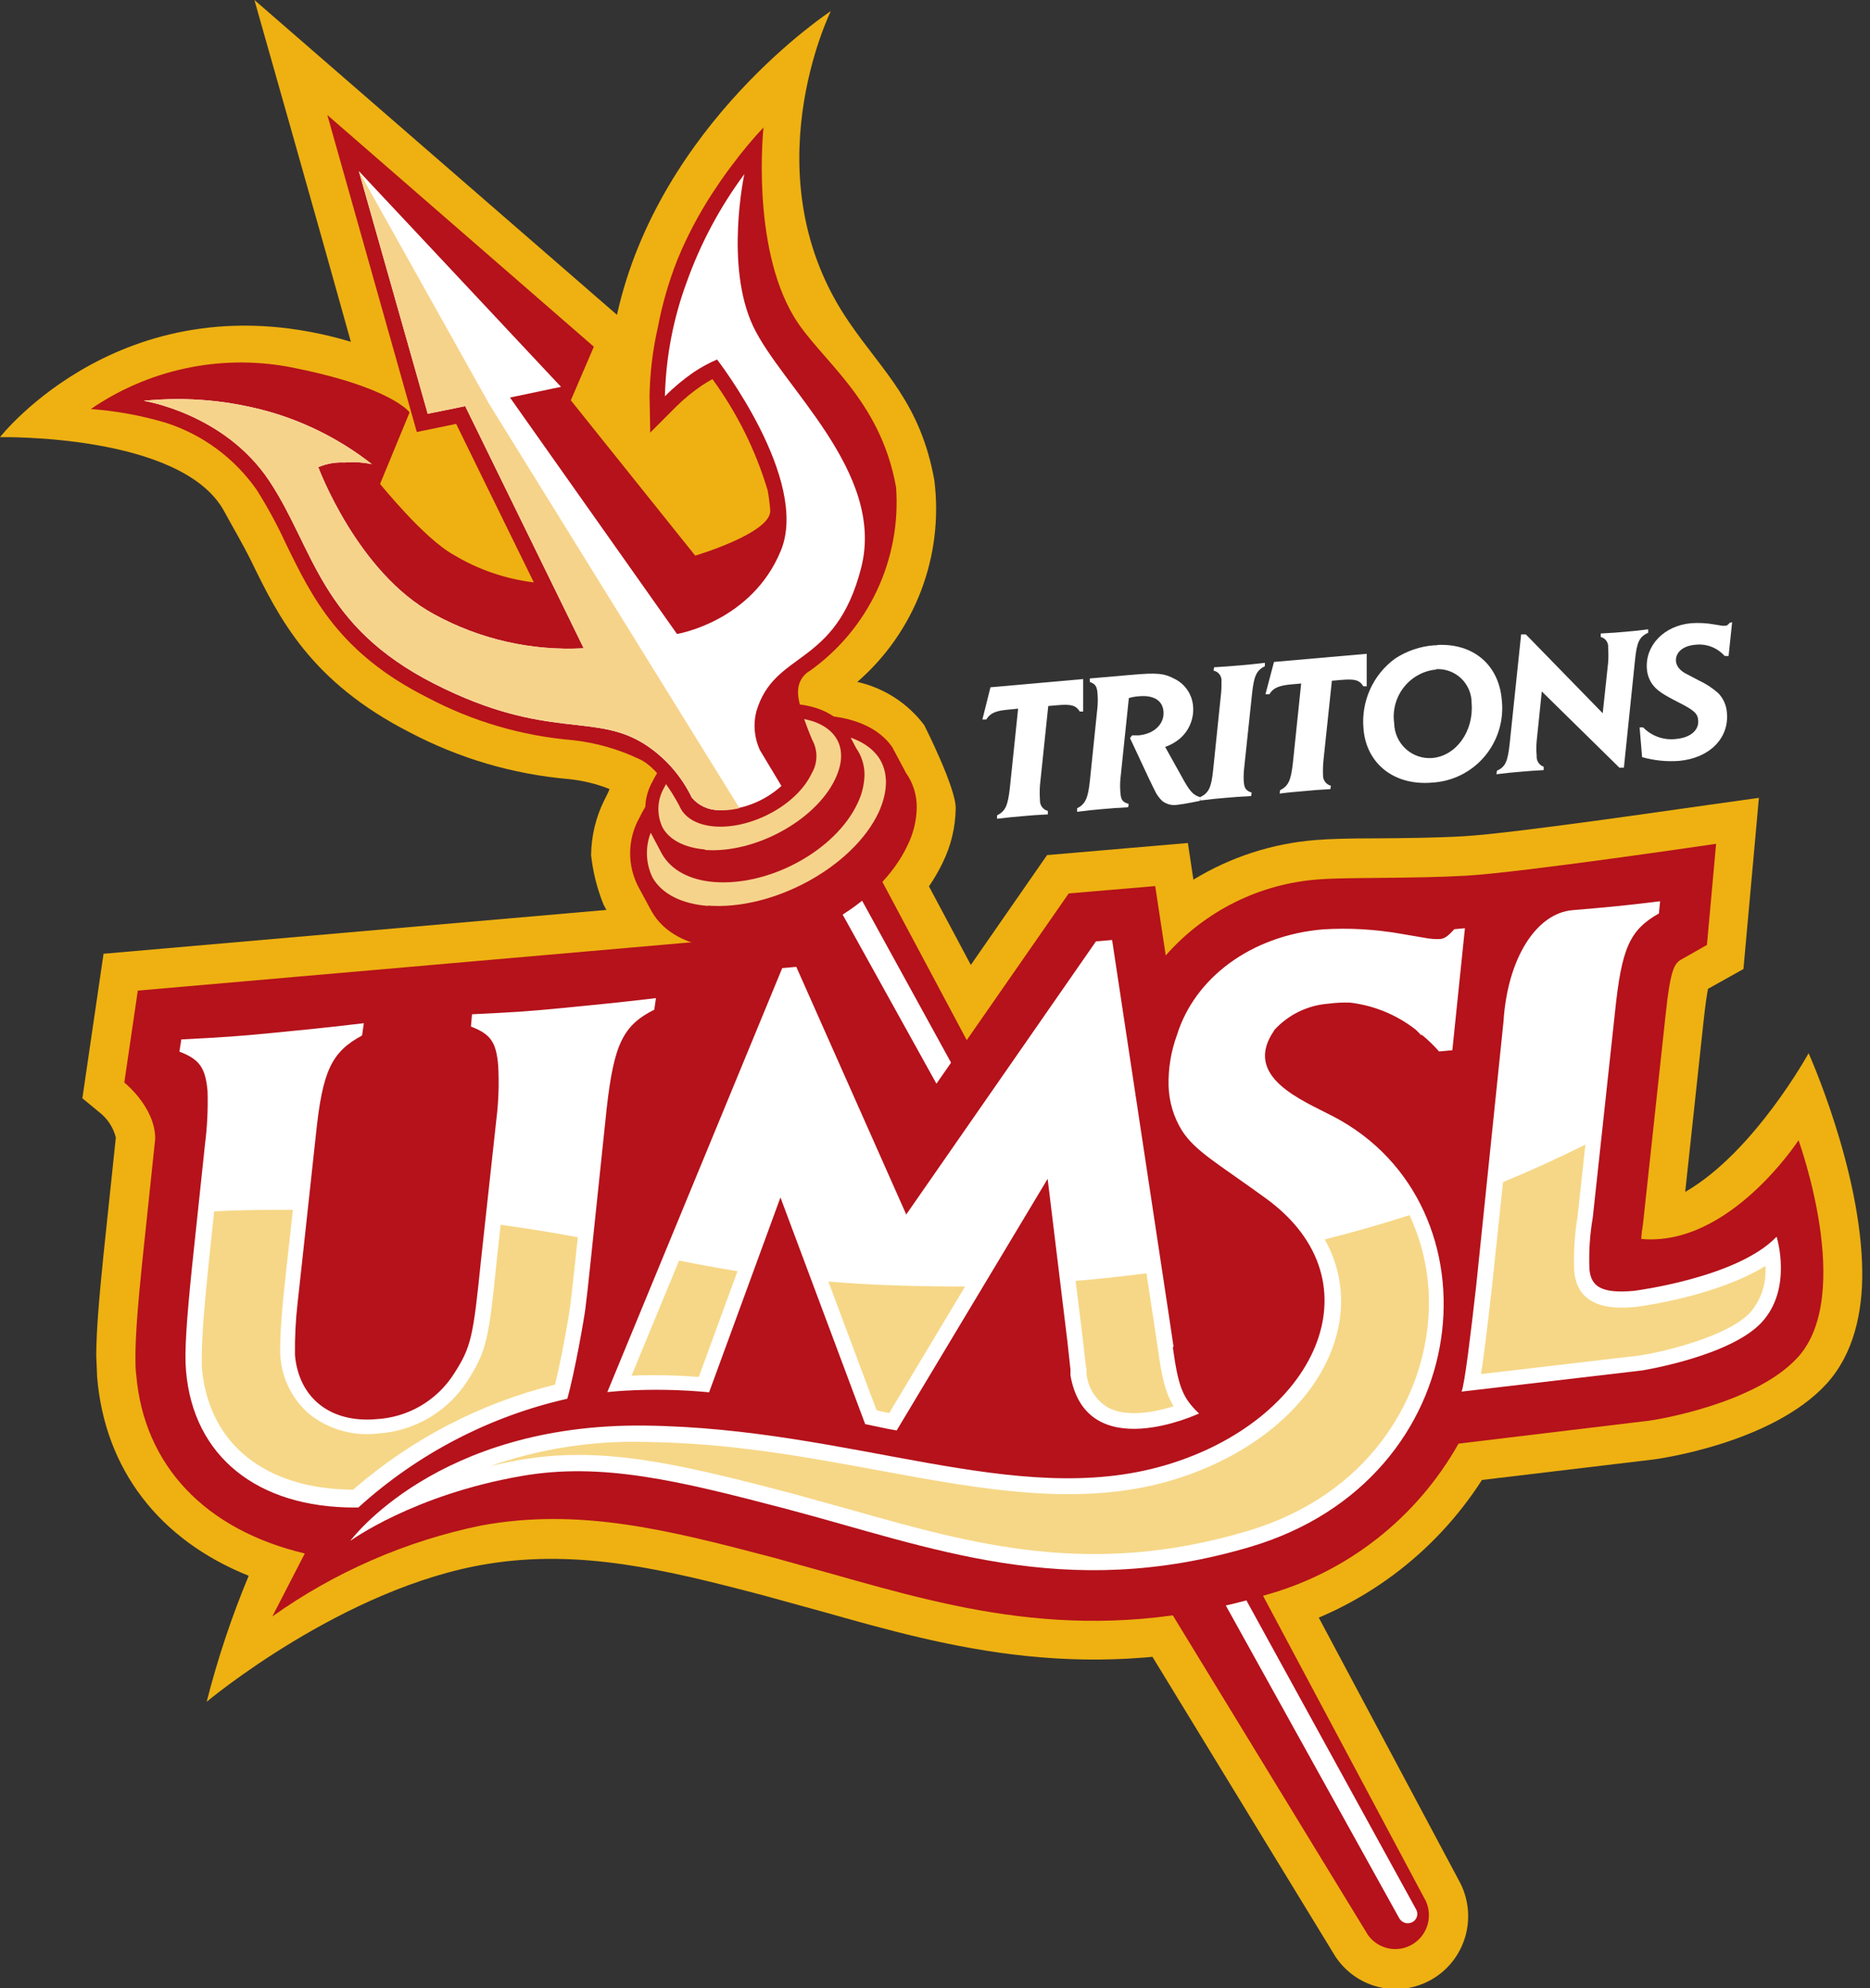<svg width="127" height="135" viewBox="0 0 127 135" fill="none" xmlns="http://www.w3.org/2000/svg">
<rect x="0" y="0" width="127" height="135" fill="#333333" stroke="none"/>
<path d="M41.901 21.375L17.278 0C17.278 0 22.057 16.814 23.828 23.204C8.582 18.671 0 29.681 0 29.681C0 29.681 12.359 29.425 15.226 34.718C15.821 35.815 16.476 36.904 17.071 38.115C18.942 41.949 21.081 46.287 27.852 49.737C31.204 51.499 34.871 52.574 38.64 52.898C39.584 52.994 40.511 53.22 41.394 53.571C41.394 53.638 41.046 54.318 41.046 54.318C40.466 55.481 40.158 56.762 40.144 58.064C40.271 59.219 40.557 60.35 40.992 61.427L41.962 63.222C43.232 65.462 45.631 66.821 48.719 67.049C49.32 67.09 49.923 67.09 50.524 67.049C52.195 69.793 90.701 132.854 90.701 132.854L90.754 132.928C91.478 133.973 92.573 134.698 93.814 134.951C95.054 135.204 96.343 134.966 97.414 134.287C98.484 133.608 99.254 132.54 99.562 131.305C99.87 130.07 99.694 128.763 99.069 127.655C99.069 127.655 68.523 70.372 63.09 60.182C63.441 59.669 63.754 59.129 64.025 58.568C64.591 57.415 64.892 56.148 64.907 54.862C64.907 53.45 62.769 49.233 62.769 49.233C61.647 47.744 60.036 46.705 58.224 46.3C60.149 44.631 61.635 42.508 62.548 40.122C63.461 37.735 63.773 35.158 63.457 32.62C62.521 27.367 59.948 25.222 57.682 21.899C50.858 12.012 56.426 0.753 56.426 0.753C56.426 0.753 44.782 8.36 41.901 21.375Z" fill="#EEB111"/>
<path d="M116.14 54.634C116.013 54.634 102.966 56.577 99.39 56.779C97.465 56.887 95.34 56.907 93.455 56.92C91.683 56.92 90.28 56.954 89.344 57.035C86.408 57.267 83.567 58.188 81.049 59.725L80.675 57.236L71.11 58.057L62.709 70.157L57.849 59.227L49.013 59.981L48.472 61.144L7.032 64.756L5.594 74.569L6.771 75.537C7.312 75.965 7.697 76.561 7.867 77.232L7.018 85.303C6.724 88.215 6.544 90.354 6.537 92.029L6.597 93.502C7.125 99.784 10.828 104.559 16.89 106.987C15.732 109.765 14.778 112.624 14.036 115.542C14.036 115.542 23.34 107.754 33.132 106.18C39.382 105.171 45.163 106.557 51.847 108.319L55.858 109.422C64.4 111.836 74.098 114.581 86.677 110.841C92.434 109.22 97.402 105.536 100.646 100.483L112.243 99.098C112.31 99.098 120.317 98.062 124.067 93.932C125.892 91.915 126.507 89.097 126.473 86.305C126.4 79.425 122.83 71.509 122.83 71.509C122.83 71.509 119.134 78.234 114.449 80.925C114.883 76.889 115.692 69.376 115.692 69.376C115.826 68.152 115.926 67.493 115.999 67.137L118.406 65.792L119.455 54.169L116.14 54.634Z" fill="#EEB111"/>
<path d="M96.763 128.94L56.466 53.389V53.342L47.248 56.618L92.906 131.381C93.247 131.855 93.753 132.18 94.323 132.291C94.892 132.403 95.483 132.292 95.974 131.981C96.466 131.671 96.821 131.184 96.969 130.619C97.117 130.054 97.046 129.454 96.77 128.94" fill="#B5121B"/>
<path d="M95.032 130.245L56.92 61.541L58.337 60.767L96.175 129.64C96.216 129.713 96.243 129.795 96.252 129.879C96.261 129.963 96.254 130.048 96.229 130.13C96.205 130.211 96.165 130.286 96.11 130.351C96.056 130.416 95.989 130.469 95.914 130.507C95.762 130.585 95.585 130.602 95.421 130.553C95.257 130.504 95.118 130.394 95.032 130.245Z" fill="white"/>
<path d="M67.267 46.663L73.563 46.105V48.311H73.336C73.055 47.881 72.748 47.8 71.805 47.881L71.191 47.935L70.629 53.315C70.604 53.651 70.604 53.988 70.629 54.324C70.619 54.49 70.668 54.654 70.765 54.788C70.863 54.922 71.004 55.017 71.164 55.057V55.293C70.362 55.333 70.048 55.36 69.373 55.42C68.697 55.481 68.457 55.501 67.715 55.589V55.36C68.29 55.071 68.45 54.687 68.584 53.497L69.145 48.116L68.524 48.177C67.608 48.251 67.254 48.419 66.98 48.849H66.719L67.267 46.663Z" fill="white"/>
<path d="M76.745 50.114L76.885 49.925H77.34C78.389 49.831 79.091 49.145 79.017 48.298C78.951 47.551 78.349 47.181 77.333 47.276C77.107 47.292 76.882 47.332 76.665 47.397L76.097 52.838C76.061 53.178 76.061 53.52 76.097 53.86C76.13 54.318 76.25 54.465 76.651 54.58L76.618 54.808C75.829 54.849 75.502 54.882 74.84 54.936C74.178 54.99 73.911 55.024 73.149 55.118V54.882C73.71 54.593 73.891 54.21 74.018 53.019L74.532 48.042C74.564 47.707 74.564 47.369 74.532 47.033C74.492 46.59 74.385 46.442 74.011 46.3V46.065L76.785 45.823C78.63 45.661 79.044 45.708 79.813 46.112C80.156 46.29 80.448 46.553 80.661 46.877C80.874 47.201 81.001 47.574 81.029 47.962C81.063 48.384 80.993 48.808 80.826 49.197C80.66 49.586 80.401 49.929 80.073 50.194C79.79 50.419 79.472 50.593 79.131 50.712L80.207 52.643C80.815 53.773 81.036 53.988 81.544 54.136L81.497 54.371L81.036 54.465C80.682 54.539 80.18 54.62 79.98 54.64C79.799 54.672 79.614 54.667 79.436 54.624C79.258 54.581 79.09 54.502 78.944 54.391C78.765 54.224 78.614 54.029 78.496 53.813C78.396 53.625 78.215 53.248 77.955 52.703L76.745 50.114Z" fill="white"/>
<path d="M82.453 45.305C83.241 45.258 83.549 45.231 84.204 45.177C84.859 45.123 85.146 45.09 85.902 45.002V45.231C85.327 45.52 85.16 45.904 85.033 47.094L84.505 52.071C84.462 52.408 84.451 52.748 84.471 53.087C84.511 53.524 84.618 53.685 85.006 53.813L84.973 54.048C84.197 54.089 83.897 54.116 83.248 54.169C82.6 54.223 82.306 54.25 81.524 54.351V54.116C82.105 53.827 82.272 53.443 82.393 52.253L82.907 47.276C82.949 46.946 82.964 46.613 82.954 46.28C82.976 46.111 82.933 45.939 82.833 45.8C82.734 45.662 82.586 45.566 82.419 45.534L82.453 45.305Z" fill="white"/>
<path d="M86.523 44.942L92.82 44.39V46.596H92.592C92.312 46.159 92.004 46.085 91.062 46.166L90.454 46.22L89.885 51.6C89.85 51.938 89.838 52.277 89.852 52.616C89.844 52.781 89.892 52.945 89.99 53.078C90.087 53.212 90.227 53.307 90.387 53.349L90.353 53.578C89.558 53.618 89.237 53.652 88.562 53.712C87.887 53.773 87.646 53.786 86.904 53.88L86.938 53.652C87.513 53.356 87.673 52.979 87.807 51.789L88.368 46.408L87.747 46.462C86.831 46.542 86.47 46.711 86.209 47.134H85.942L86.523 44.942Z" fill="white"/>
<path d="M97.585 43.792C100.058 43.657 101.783 45.137 101.99 47.491C102.07 48.176 102.009 48.871 101.812 49.532C101.615 50.193 101.285 50.807 100.844 51.336C100.403 51.864 99.859 52.296 99.246 52.605C98.632 52.915 97.963 53.094 97.278 53.134C94.711 53.362 92.786 51.876 92.599 49.461C92.519 48.553 92.673 47.638 93.048 46.807C93.423 45.976 94.005 45.257 94.738 44.72C95.538 44.193 96.458 43.88 97.412 43.812H97.612L97.585 43.792ZM97.512 45.473H97.405C96.99 45.531 96.59 45.67 96.228 45.884C95.866 46.098 95.55 46.381 95.297 46.718C95.045 47.054 94.86 47.438 94.755 47.847C94.65 48.255 94.626 48.68 94.684 49.098C94.69 49.428 94.762 49.753 94.897 50.053C95.032 50.354 95.227 50.623 95.469 50.845C95.712 51.067 95.996 51.236 96.306 51.343C96.616 51.45 96.945 51.492 97.271 51.466C98.889 51.325 100.092 49.657 99.945 47.76C99.949 47.444 99.888 47.13 99.767 46.839C99.645 46.548 99.466 46.285 99.239 46.066C99.011 45.848 98.742 45.679 98.447 45.57C98.153 45.461 97.839 45.414 97.525 45.433" fill="white"/>
<path d="M108.848 48.426L109.215 44.989C109.24 44.653 109.24 44.316 109.215 43.98C109.235 43.817 109.195 43.653 109.102 43.518C109.01 43.383 108.872 43.287 108.714 43.247V43.011C109.496 42.971 109.823 42.944 110.358 42.897C110.893 42.85 111.194 42.823 111.935 42.729V42.964C111.341 43.227 111.16 43.59 111.04 44.827L110.285 52.125H109.984L104.71 46.946L104.363 50.309C104.332 50.644 104.332 50.982 104.363 51.318C104.348 51.477 104.387 51.636 104.473 51.77C104.559 51.904 104.687 52.005 104.837 52.058V52.286C104.095 52.327 103.788 52.353 103.233 52.401C102.678 52.448 102.371 52.475 101.629 52.569L101.662 52.333C102.244 52.058 102.398 51.708 102.531 50.47L103.307 43.072H103.627L108.848 48.426Z" fill="white"/>
<path d="M117.637 42.245L117.396 44.538H117.129C116.881 44.258 116.569 44.042 116.219 43.91C115.87 43.777 115.494 43.732 115.124 43.778C114.288 43.852 113.787 44.296 113.82 44.888C113.854 45.244 114.108 45.56 114.609 45.796L115.364 46.193C115.85 46.417 116.3 46.712 116.701 47.067C117.049 47.431 117.256 47.908 117.283 48.412C117.436 50.134 116.08 51.479 114.028 51.661C113.184 51.723 112.335 51.637 111.521 51.405L111.354 49.388H111.595C111.887 49.687 112.244 49.913 112.639 50.049C113.034 50.184 113.454 50.225 113.867 50.168C114.796 50.08 115.391 49.576 115.331 48.91C115.291 48.439 115.077 48.237 113.994 47.686C112.911 47.134 112.49 46.859 112.183 46.408C111.992 46.118 111.877 45.785 111.849 45.439C111.708 43.825 113.018 42.473 114.863 42.312C115.377 42.277 115.893 42.304 116.4 42.393L116.975 42.487H117.162C117.283 42.487 117.343 42.433 117.476 42.285L117.637 42.245Z" fill="white"/>
<path d="M48.525 63.814L50.698 63.572L48.679 69.551L47.275 68.764L48.525 63.814Z" fill="#B5121B"/>
<path d="M44.254 61.877C45.076 63.323 46.734 64.211 48.933 64.373C53.866 64.749 59.687 61.554 61.632 57.398C62.029 56.602 62.244 55.726 62.261 54.835C62.272 53.993 62.017 53.169 61.532 52.481L60.603 50.739C59.487 49.098 57.047 48.331 54.14 48.634C49.708 49.098 45.096 52.044 43.445 55.488C43.037 56.201 42.813 57.006 42.796 57.829C42.778 58.652 42.967 59.466 43.345 60.196L44.254 61.877Z" fill="#B5121B"/>
<path d="M48.071 61.507C46.279 61.366 44.949 60.687 44.321 59.59C44.045 59.028 43.913 58.405 43.937 57.778C43.96 57.151 44.138 56.539 44.455 55.999C45.945 52.939 50.263 50.208 54.273 49.771C56.746 49.508 58.758 50.127 59.667 51.412C60.336 52.401 60.336 53.699 59.667 55.172C57.916 58.871 52.502 61.823 48.071 61.487" fill="#F6D38B"/>
<path d="M44.956 57.976C45.584 59.079 46.847 59.759 48.519 59.886C52.288 60.169 56.733 57.734 58.23 54.56C58.533 53.951 58.697 53.283 58.712 52.602C58.715 51.958 58.519 51.328 58.15 50.8L57.441 49.455C56.559 48.204 54.715 47.592 52.509 47.827C49.12 48.184 45.598 50.43 44.314 53.06C44.006 53.601 43.837 54.212 43.825 54.836C43.812 55.46 43.955 56.077 44.241 56.631L44.956 57.976Z" fill="#B5121B"/>
<path d="M47.877 57.674C46.54 57.566 45.491 57.048 45.01 56.207C44.799 55.779 44.698 55.304 44.715 54.826C44.733 54.348 44.868 53.882 45.11 53.47C46.253 51.129 49.541 49.051 52.609 48.762C54.494 48.56 56.031 49.031 56.726 50.02C57.255 50.773 57.255 51.762 56.726 52.885C55.39 55.71 51.252 57.963 47.877 57.707" fill="#F6D38B"/>
<path d="M46.119 54.667C46.426 55.461 47.262 56.012 48.525 56.113C50.992 56.302 54.1 54.687 55.129 52.502C55.33 52.162 55.439 51.775 55.446 51.38C55.453 50.985 55.358 50.595 55.169 50.248C55.169 50.248 54.113 47.847 54.2 46.886C54.208 46.61 54.286 46.341 54.428 46.106C54.57 45.87 54.77 45.675 55.009 45.54C56.967 44.148 58.534 42.27 59.559 40.089C60.583 37.908 61.031 35.497 60.857 33.091C59.781 27.038 55.69 24.435 53.932 21.523C50.985 16.633 51.854 8.649 51.854 8.649C51.105 9.449 50.402 10.291 49.748 11.171C49.708 11.225 49.167 11.911 48.412 13.068C47.471 14.504 46.667 16.026 46.012 17.615C45.421 19.109 44.973 20.656 44.675 22.235C44.326 23.767 44.138 25.332 44.114 26.903L44.161 29.372L45.898 27.63C46.443 27.089 47.036 26.6 47.67 26.17C47.95 25.988 48.178 25.854 48.385 25.74C50.053 28.024 51.321 30.578 52.135 33.293C52.217 33.737 52.275 34.187 52.308 34.638C52.435 36.178 47.215 37.725 47.215 37.725L38.767 27.179L40.331 23.54L22.231 7.809L28.306 29.331L30.98 28.78C31.408 29.654 34.268 35.505 36.254 39.541C34.325 39.308 32.466 38.669 30.799 37.664C28.794 36.555 25.813 32.855 25.813 32.855L27.818 28C27.818 28 26.575 26.231 19.49 24.885C14.846 24.066 10.067 25.101 6.169 27.771C7.904 27.899 9.621 28.215 11.289 28.712C13.768 29.515 15.921 31.106 17.425 33.246C18.174 34.432 18.844 35.668 19.43 36.945C21.201 40.57 23.033 44.343 29.035 47.363C32.105 48.987 35.47 49.971 38.927 50.255C40.474 50.431 41.983 50.86 43.392 51.526C44.842 52.152 46.112 54.667 46.112 54.667" fill="#B5121B"/>
<path d="M53.07 53.362C51.896 54.424 50.371 55.009 48.793 55.004C48.448 55.002 48.108 54.925 47.795 54.779C47.482 54.633 47.205 54.42 46.981 54.156C46.299 52.742 45.259 51.534 43.967 50.652C40.444 48.271 37.283 50.383 29.496 46.428C21.709 42.473 21.349 37.268 18.294 32.66C15.239 28.053 9.752 27.212 9.752 27.212C12.704 26.913 15.686 27.189 18.535 28.026C20.972 28.76 23.252 29.944 25.259 31.517C24.646 31.388 24.018 31.349 23.394 31.403C22.785 31.371 22.177 31.479 21.616 31.719C21.616 31.719 24.263 38.875 29.47 41.7C32.581 43.407 36.104 44.208 39.642 44.014L31.595 27.576L29.048 28.094L24.37 11.615L38.099 26.264L34.636 26.991L45.979 43.045C45.979 43.045 51.045 42.218 53.03 37.389C55.016 32.559 48.699 24.408 48.699 24.408C48.139 24.65 47.602 24.943 47.095 25.282C46.402 25.763 45.753 26.305 45.157 26.903C45.221 24.239 45.727 21.604 46.654 19.108C47.59 16.5 48.903 14.046 50.551 11.824C50.551 11.824 49.214 18.032 51.145 22.141C53.077 26.251 60.155 32.055 58.484 38.559C56.74 45.365 52.583 44.114 51.359 48.331C51.145 49.2 51.233 50.116 51.607 50.928L53.07 53.362Z" fill="white"/>
<path d="M33.206 27.401L50.223 54.869C50.065 54.91 49.904 54.941 49.742 54.963C49.432 55.01 49.118 55.023 48.806 55.004C48.461 55.002 48.121 54.925 47.808 54.779C47.496 54.633 47.218 54.42 46.995 54.156C46.312 52.742 45.273 51.534 43.98 50.652C40.458 48.271 37.296 50.383 29.51 46.428C21.723 42.473 21.349 37.268 18.294 32.66C15.239 28.053 9.752 27.212 9.752 27.212C12.704 26.913 15.686 27.189 18.535 28.026C20.972 28.76 23.252 29.944 25.259 31.517C24.646 31.388 24.018 31.349 23.394 31.403C22.785 31.371 22.177 31.479 21.616 31.719C21.616 31.719 24.263 38.875 29.47 41.7C32.581 43.407 36.104 44.208 39.642 44.014L31.595 27.576L29.048 28.094L24.37 11.615L33.206 27.401Z" fill="#F6D38B"/>
<path d="M122.162 77.394C122.162 77.394 117.45 84.671 111.468 84.119C111.468 83.823 111.535 83.447 111.588 83.064L113.099 69.081C113.473 65.523 113.734 65.375 114.362 65.045L115.926 64.157L116.548 57.29C116.548 57.29 103.287 59.248 99.557 59.456C95.827 59.664 91.376 59.557 89.585 59.705C85.574 59.985 81.834 61.84 79.171 64.87L78.456 60.162L72.581 60.66L62.221 75.558L56.205 62.072L50.758 62.536L48.084 68.3L48.599 63.834L9.358 67.258L8.442 73.499C8.442 73.499 10.541 75.161 10.541 77.313L9.665 85.639C9.371 88.511 9.204 90.549 9.197 92.09C9.197 92.547 9.197 92.957 9.251 93.334C9.772 99.495 13.929 103.866 20.7 105.474L18.494 109.751C22.744 106.728 27.572 104.626 32.671 103.577C39.355 102.346 45.37 103.873 52.536 105.756L56.546 106.873C65.162 109.308 74.065 111.83 85.915 108.305C88.672 107.547 91.252 106.247 93.507 104.481C95.762 102.715 97.648 100.517 99.056 98.015L111.916 96.468C112.437 96.414 119.228 95.318 122.102 92.15C125.972 87.893 122.142 77.407 122.142 77.407" fill="#B5121B"/>
<path d="M120.652 83.972C117.978 86.769 110.953 87.644 110.953 87.644C108.848 87.825 108.046 87.408 107.945 86.164C107.898 84.991 107.974 83.817 108.173 82.66L109.683 68.704C110.131 64.413 110.652 63.155 112.664 62.019L112.744 61.191C110.171 61.507 109.222 61.588 106.789 61.797C104.356 62.005 102.384 65.032 102.11 69.35L100.259 87.254C99.898 90.448 99.484 93.919 99.263 94.484L111.541 93.044C111.541 93.044 117.497 92.09 119.636 89.789C121.774 87.489 120.658 83.972 120.658 83.972" fill="white"/>
<path d="M79.706 91.471L79.378 89.271L75.528 63.821L74.432 63.915L61.546 82.458L54.08 65.644L53.124 65.731L41.246 94.517C41.621 94.477 42.002 94.45 42.389 94.423C44.312 94.311 46.24 94.347 48.158 94.531L53.004 81.301L58.758 96.69L60.296 97.013L60.897 97.12L71.15 80.037L72.487 91.04L72.701 92.998V93.388C73.784 99.569 81.43 95.97 81.43 95.97C80.327 94.908 80.027 94.208 79.646 91.437L79.706 91.471ZM44.428 68.603L44.548 67.769C41.694 68.105 40.538 68.206 38.165 68.442C35.792 68.677 34.783 68.731 32.056 68.865L31.983 69.699C33.319 70.21 33.7 70.755 33.834 72.343C33.903 73.554 33.862 74.77 33.714 75.975L32.658 85.639C32.136 90.812 31.989 91.451 30.853 93.24C30.28 94.148 29.5 94.905 28.576 95.447C27.653 95.988 26.614 96.299 25.546 96.354C22.445 96.623 20.286 94.921 20.032 91.995C20.018 90.811 20.078 89.627 20.212 88.451L20.459 86.204L21.455 77.03C21.903 72.686 22.518 71.428 24.59 70.305L24.71 69.471C21.709 69.827 20.466 69.935 18.374 70.143C16.282 70.352 15.132 70.426 12.312 70.574L12.185 71.401C13.522 71.912 13.956 72.464 14.096 74.091C14.133 75.291 14.075 76.492 13.923 77.683L13.04 86.023C12.673 89.635 12.519 91.773 12.633 93.071C13.127 98.916 17.512 102.353 24.062 102.353H24.336C28.358 98.706 33.245 96.163 38.526 94.968C39.034 93.186 39.669 89.54 39.756 88.848C39.843 88.155 39.956 87.186 40.11 85.673L41.2 75.282C41.694 70.89 42.309 69.625 44.428 68.556" fill="white"/>
<path d="M86.53 69.948C87.483 68.899 88.798 68.255 90.206 68.146C90.694 68.082 91.185 68.057 91.677 68.072C93.309 68.263 94.857 68.9 96.155 69.915C96.275 70.036 96.395 70.143 96.502 70.271H96.576C96.992 70.61 97.378 70.984 97.732 71.388L98.635 71.307L99.49 63.021L98.768 63.088C98.307 63.586 98.1 63.76 97.692 63.76C97.469 63.764 97.245 63.751 97.024 63.72L95.092 63.391C93.356 63.088 91.591 62.991 89.832 63.101C84.946 63.525 81.143 66.404 79.94 70.251C79.527 71.369 79.332 72.556 79.365 73.748C79.398 74.821 79.714 75.865 80.281 76.775C81.19 78.18 82.713 78.994 85.969 81.362C93.816 87.065 89.311 96.488 79.144 99.481C68.978 102.474 57.916 96.952 43.786 96.791C29.657 96.629 23.788 104.62 23.788 104.62C23.788 104.62 28.073 101.485 35.425 100.214C40.886 99.259 46.119 100.537 53.371 102.44C63.183 105.023 72.26 108.783 84.939 105.016C100.446 100.409 102.037 81.786 90.547 75.8C88.422 74.69 84.351 73.109 86.537 69.962" fill="white"/>
<path opacity="0.5" d="M60.376 95.963C60.69 95.432 63.049 91.504 65.543 87.348C62.368 87.348 59.266 87.267 56.259 87.011C57.803 91.141 59.353 95.291 59.54 95.755L60.376 95.937V95.963ZM73.784 92.876C73.784 92.876 73.784 93.105 73.784 93.219C73.825 93.7 73.98 94.164 74.236 94.573C74.492 94.981 74.841 95.322 75.254 95.567C76.504 96.239 78.362 95.896 79.706 95.479C79.138 94.558 78.897 93.462 78.636 91.572L78.309 89.392L77.861 86.453C77.072 86.552 76.277 86.646 75.475 86.736C74.666 86.823 73.857 86.897 73.049 86.964L73.537 90.899L73.757 92.876H73.784ZM47.456 93.489L50.089 86.305C48.752 86.097 47.416 85.848 46.119 85.586L42.891 93.401C44.413 93.339 45.937 93.368 47.456 93.489ZM119.889 85.956C116.548 88.027 111.354 88.7 111.1 88.733C109.991 88.828 107.143 89.07 106.909 86.285C106.86 85.041 106.939 83.794 107.143 82.566C107.143 82.566 107.384 80.366 107.671 77.71C105.889 78.606 104.024 79.456 102.077 80.259L101.322 87.402C100.981 90.421 100.753 92.197 100.586 93.293L111.434 92.022C112.945 91.78 117.33 90.764 118.874 89.103C119.58 88.277 119.947 87.212 119.903 86.124C119.906 86.068 119.906 86.012 119.903 85.956H119.889ZM90.006 84.22C90.959 85.925 91.292 87.911 90.948 89.836C90.139 94.544 85.648 98.728 79.492 100.53C73.336 102.333 66.746 101.136 59.821 99.858C54.801 98.93 49.608 97.968 43.827 97.901C40.243 97.802 36.672 98.358 33.286 99.542C33.954 99.387 34.583 99.252 35.291 99.125C40.819 98.163 45.925 99.333 53.685 101.371L57.789 102.508C66.164 104.875 74.071 107.108 84.685 103.961C92.993 101.492 96.476 95.082 96.97 89.904C97.234 87.37 96.804 84.811 95.727 82.505C93.862 83.104 91.957 83.649 89.992 84.146L90.006 84.22ZM38.727 88.673L39.047 85.828L39.241 84.005C37.526 83.682 35.779 83.4 34.001 83.158L33.727 85.66C33.206 90.838 33.059 91.713 31.762 93.731C31.097 94.772 30.197 95.641 29.136 96.266C28.074 96.891 26.881 97.255 25.653 97.329C24.823 97.428 23.983 97.36 23.179 97.129C22.376 96.898 21.627 96.509 20.974 95.984C20.397 95.477 19.927 94.859 19.593 94.165C19.259 93.472 19.067 92.718 19.029 91.948C19.029 91.794 19.029 91.612 19.029 91.397C19.029 90.724 19.089 89.742 19.23 88.222L19.47 85.956L19.891 82.142C18.093 82.142 16.309 82.142 14.544 82.25C14.344 84.187 14.15 85.996 14.15 85.996C13.883 88.639 13.709 90.644 13.709 91.989C13.709 92.311 13.709 92.594 13.709 92.843C14.15 98.015 17.986 101.109 23.982 101.142C27.928 97.71 32.626 95.267 37.691 94.013C38.158 92.15 38.666 89.191 38.733 88.632" fill="#EEB111"/>
</svg>
